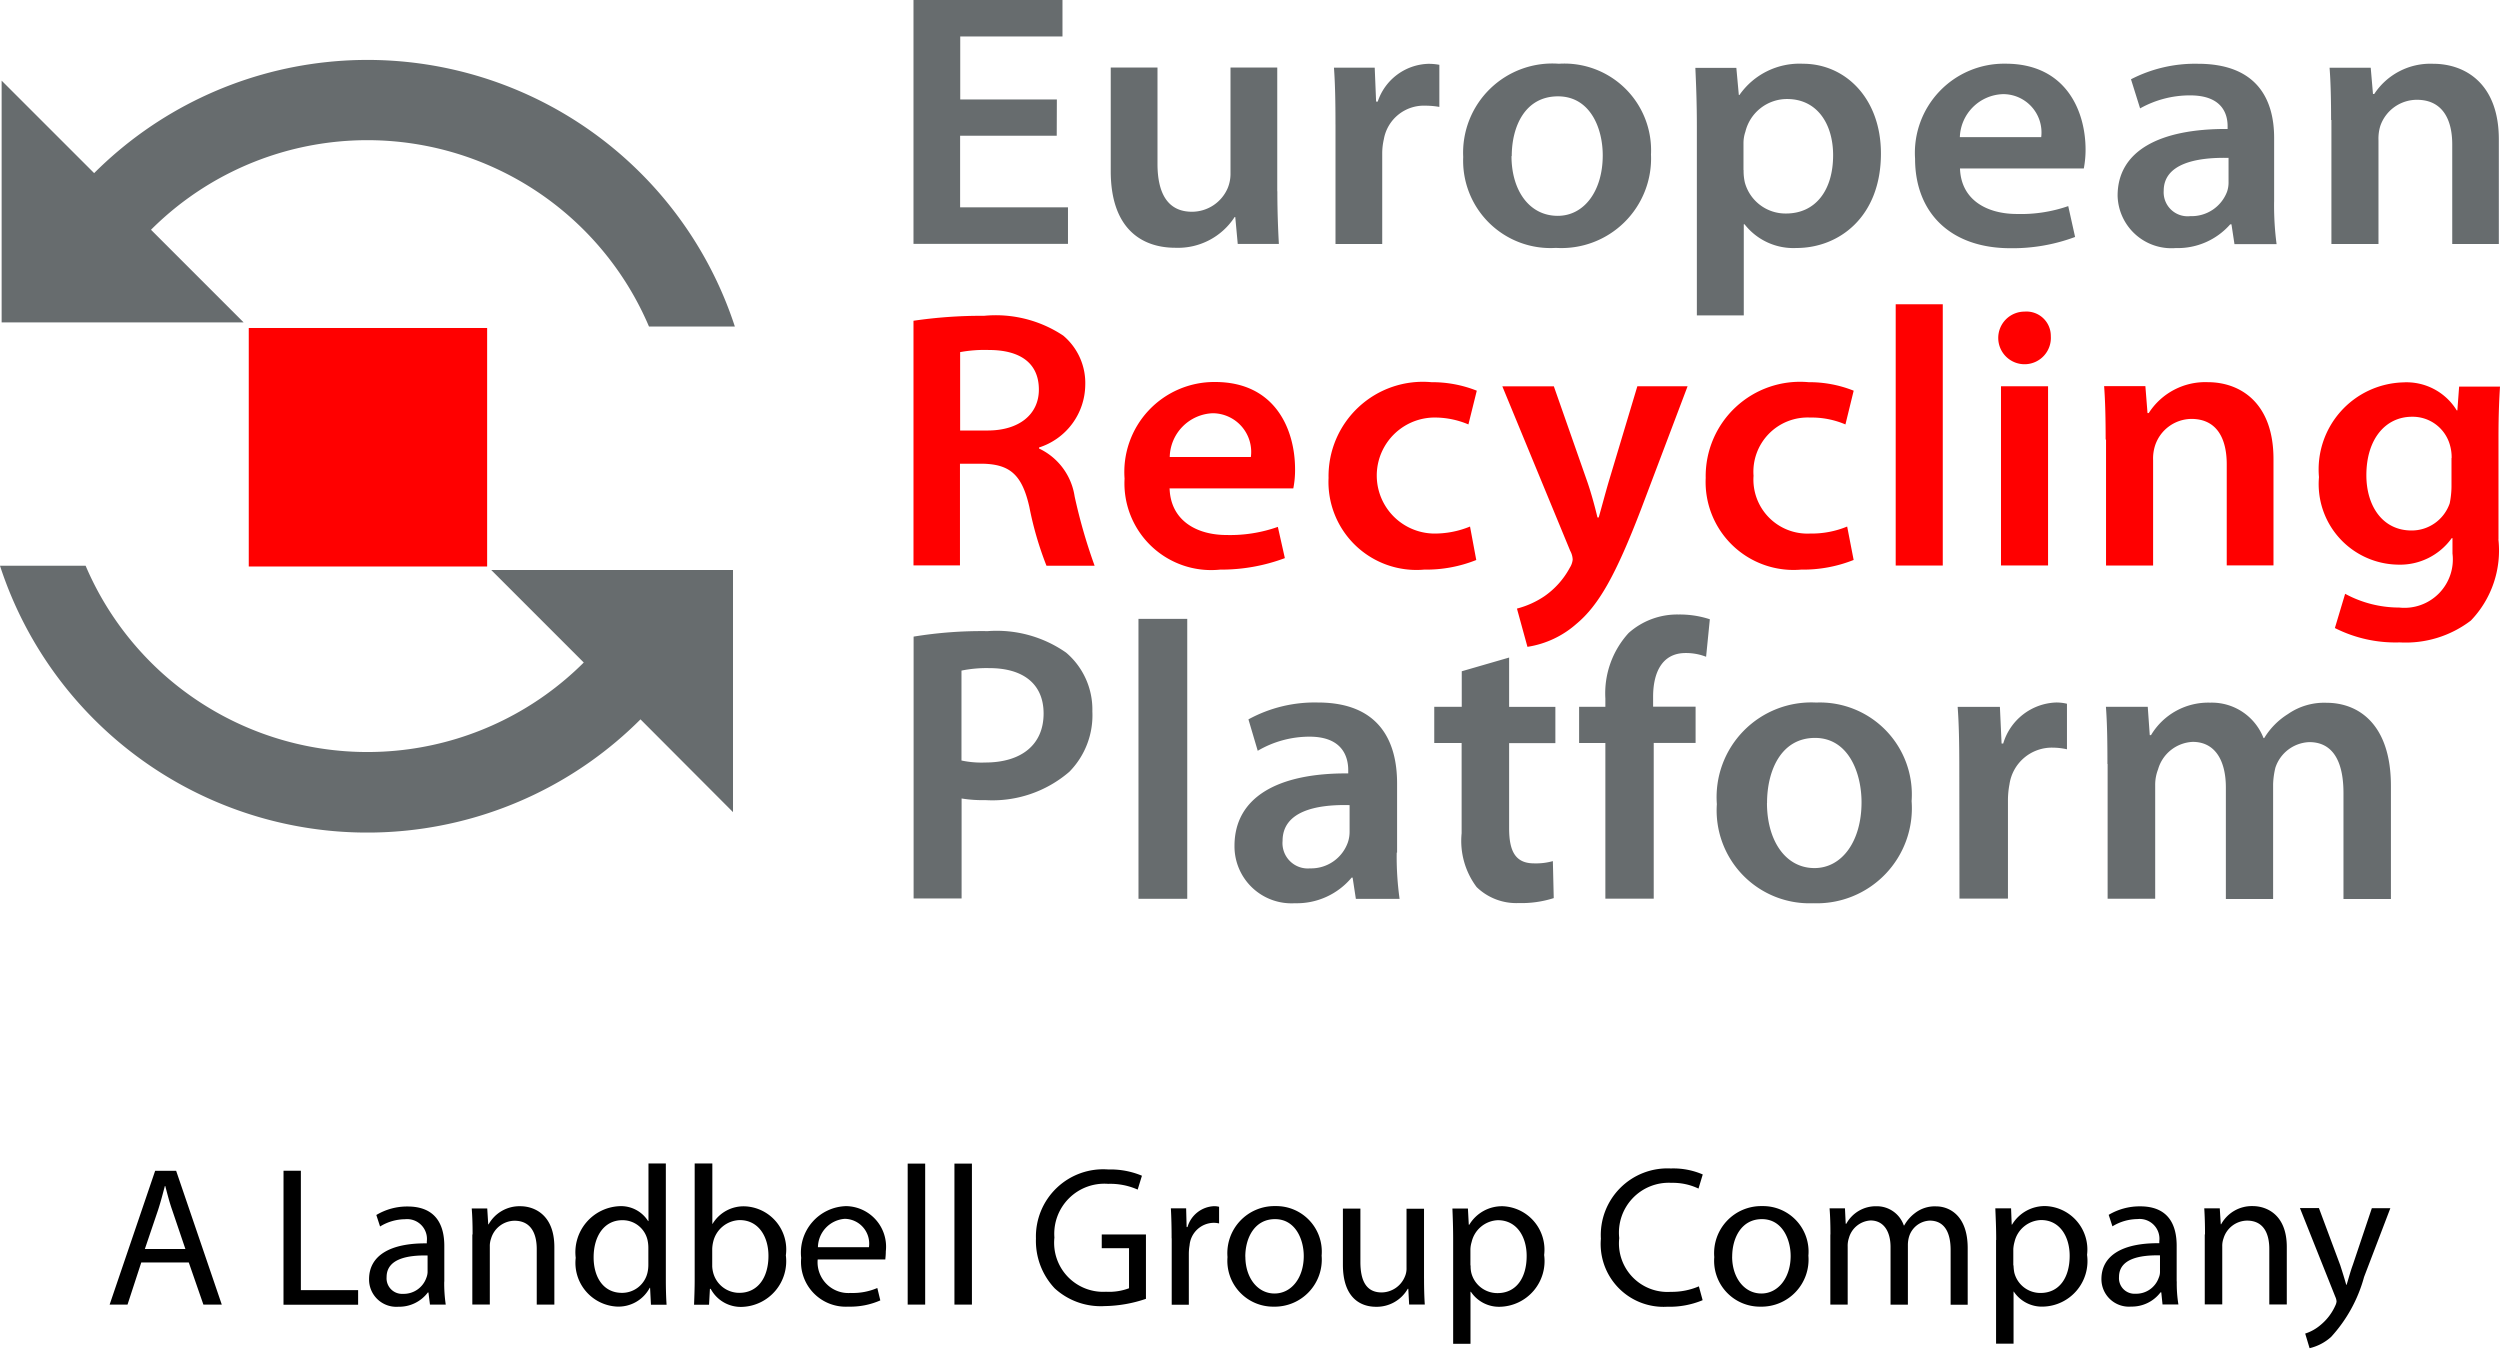 <svg viewBox="0 0 100.91 54.431" height="54.431" width="100.91" xmlns:xlink="http://www.w3.org/1999/xlink" xmlns="http://www.w3.org/2000/svg"><defs><style>.a{clip-path:url(#a);}.b{fill:#676c6e;}.c{fill:red;}</style><clipPath id="a"><path d="M0,0H100.91V54.431H0Z"></path></clipPath></defs><g class="a"><path transform="translate(0 -2.378)" d="M19.829,25.386l3.734,3.734A12.362,12.362,0,0,1,3.456,25.214H0a15.589,15.589,0,0,0,25.853,6.2l3.734,3.744V25.386Zm-10-10L6.095,11.652a12.352,12.352,0,0,1,20.1,3.905h3.466A15.6,15.6,0,0,0,3.8,9.366L.066,5.633V15.39H9.824Z" class="b"></path></g><g class="a"><path transform="translate(-9.859 -13.001)" d="M19.9,26.24h9.622v9.627H19.9Z" class="c"></path></g><g class="a"><path transform="translate(-36.208)" d="M78.862,5.479h-3.9V8.37h4.354V9.844H73.08V0h6.014V1.473H74.967V4.016h3.9m8.9,3.7c0,.843.03,1.544.061,2.129H86.168l-.1-1.085h-.025a2.722,2.722,0,0,1-2.392,1.241c-1.362,0-2.609-.772-2.609-3.093V2.725h1.887V6.61c0,1.176.4,1.937,1.393,1.937a1.572,1.572,0,0,0,1.443-.959,1.511,1.511,0,0,0,.111-.555V2.725h1.887v5Zm2.346-2.694c0-.959-.015-1.65-.061-2.291h1.645L91.753,4.1h.066a2.223,2.223,0,0,1,2.043-1.524,2.378,2.378,0,0,1,.444.04v1.7a3.163,3.163,0,0,0-.555-.05,1.639,1.639,0,0,0-1.685,1.352A2.617,2.617,0,0,0,92,6.166V9.849H90.114V5.025Zm12.735,1.2a3.617,3.617,0,0,1-3.835,3.784,3.526,3.526,0,0,1-3.744-3.668A3.6,3.6,0,0,1,99.13,2.573a3.5,3.5,0,0,1,3.719,3.653M97.218,6.3c0,1.372.706,2.412,1.867,2.412,1.07,0,1.816-1.009,1.816-2.442,0-1.11-.515-2.381-1.806-2.381-1.337,0-1.867,1.226-1.867,2.412M104.7,5.1c0-.933-.03-1.69-.061-2.361h1.655l.1,1.095h.025a2.954,2.954,0,0,1,2.563-1.261c1.715,0,3.148,1.4,3.148,3.623,0,2.573-1.705,3.814-3.406,3.814a2.5,2.5,0,0,1-2.1-.959h-.03V12.73H104.7V5.106Zm1.887,1.766a2.039,2.039,0,0,0,.05.5A1.7,1.7,0,0,0,108.3,8.618c1.2,0,1.9-.949,1.9-2.351,0-1.261-.641-2.27-1.857-2.27a1.73,1.73,0,0,0-1.685,1.322,1.428,1.428,0,0,0-.076.454V6.867Zm8.734-.071c.04,1.287,1.1,1.842,2.3,1.842a5.8,5.8,0,0,0,2.069-.318l.277,1.246a7.212,7.212,0,0,1-2.609.454c-2.422,0-3.85-1.433-3.85-3.613a3.6,3.6,0,0,1,3.653-3.835c2.437,0,3.229,1.907,3.229,3.471a4.073,4.073,0,0,1-.071.757h-5ZM118.6,5.53A1.546,1.546,0,0,0,117.051,3.8a1.8,1.8,0,0,0-1.736,1.736h3.28Zm9.4,2.609a11.926,11.926,0,0,0,.1,1.715h-1.7l-.121-.8h-.05a2.817,2.817,0,0,1-2.2.959A2.173,2.173,0,0,1,121.683,7.9c0-1.8,1.675-2.709,4.44-2.694V5.091c0-.469-.2-1.241-1.514-1.241a4.109,4.109,0,0,0-2.018.525L122.223,3.2a5.634,5.634,0,0,1,2.7-.626c2.392,0,3.078,1.443,3.078,2.992V8.143Zm-1.842-1.766c-1.342-.03-2.614.252-2.614,1.327a.967.967,0,0,0,1.075,1.024A1.529,1.529,0,0,0,126.1,7.74a1.139,1.139,0,0,0,.061-.4V6.362Zm4.142-1.529c0-.807-.015-1.5-.061-2.109H131.9l.091,1.06h.05a2.71,2.71,0,0,1,2.371-1.221c1.312,0,2.659.807,2.659,3.053V9.849H135.19V5.828c0-1.019-.4-1.8-1.428-1.8a1.564,1.564,0,0,0-1.473,1.049,1.722,1.722,0,0,0-.076.58V9.849h-1.9V4.844Z" class="b"></path></g><g class="a"><path transform="translate(-36.208 -12.059)" d="M73.08,25.006a18.955,18.955,0,0,1,2.851-.2,4.915,4.915,0,0,1,3.194.8,2.5,2.5,0,0,1,.888,2.008,2.681,2.681,0,0,1-1.867,2.508v.04a2.556,2.556,0,0,1,1.438,1.932,21.971,21.971,0,0,0,.807,2.8H78.448a13.569,13.569,0,0,1-.691-2.371c-.293-1.3-.782-1.715-1.857-1.746h-.944V34.88H73.08V25.011Zm1.867,4.43h1.125c1.277,0,2.069-.656,2.069-1.65,0-1.1-.792-1.6-2.018-1.6a5.447,5.447,0,0,0-1.16.086v3.164Zm8.471,2.351c.05,1.3,1.11,1.867,2.3,1.867a5.765,5.765,0,0,0,2.069-.328l.283,1.261a7.307,7.307,0,0,1-2.614.464A3.5,3.5,0,0,1,81.6,31.378a3.632,3.632,0,0,1,3.653-3.9c2.442,0,3.229,1.932,3.229,3.522a3.809,3.809,0,0,1-.071.772h-5Zm3.28-1.282a1.561,1.561,0,0,0-1.544-1.766,1.809,1.809,0,0,0-1.731,1.766H86.7Zm9.1,4.157a5.432,5.432,0,0,1-2.109.389,3.55,3.55,0,0,1-3.855-3.7,3.808,3.808,0,0,1,4.157-3.865,4.866,4.866,0,0,1,1.826.343l-.338,1.362a3.476,3.476,0,0,0-1.428-.278,2.342,2.342,0,0,0,.005,4.682,3.741,3.741,0,0,0,1.488-.283l.252,1.352Zm3.128-7.013,1.362,3.885c.151.439.3.989.4,1.413h.05c.121-.424.262-.959.4-1.433l1.16-3.865h2.028l-1.867,4.934c-1.034,2.7-1.726,3.91-2.614,4.652a3.874,3.874,0,0,1-1.983.933l-.424-1.544a3.587,3.587,0,0,0,1.11-.5,3.3,3.3,0,0,0,1.024-1.15.756.756,0,0,0,.116-.328.8.8,0,0,0-.1-.353l-2.74-6.64h2.069Zm12.1,7.013a5.513,5.513,0,0,1-2.119.389,3.548,3.548,0,0,1-3.85-3.7,3.808,3.808,0,0,1,4.157-3.865,4.81,4.81,0,0,1,1.816.343l-.333,1.362a3.476,3.476,0,0,0-1.428-.278,2.189,2.189,0,0,0-2.281,2.351,2.18,2.18,0,0,0,2.286,2.331,3.749,3.749,0,0,0,1.493-.283l.262,1.352Zm1.7-10.323h1.9V34.885h-1.9Zm6.261,1.292a1.062,1.062,0,1,1-1.06-.994.982.982,0,0,1,1.06.994m-2.018,2.018h1.907v7.235h-1.9V27.65ZM121.2,29.8c0-.833-.015-1.529-.061-2.154h1.665l.086,1.085h.05a2.713,2.713,0,0,1,2.381-1.246c1.3,0,2.654.817,2.654,3.1V34.88h-1.887V30.8c0-1.044-.4-1.832-1.428-1.832a1.561,1.561,0,0,0-1.463,1.07,1.719,1.719,0,0,0-.081.6v4.248h-1.9V29.8Zm15.853,4.026a4.082,4.082,0,0,1-1.11,3.28,4.331,4.331,0,0,1-2.876.883,5.408,5.408,0,0,1-2.614-.58l.414-1.382a4.569,4.569,0,0,0,2.18.555A1.954,1.954,0,0,0,135.2,34.4V33.78h-.03a2.567,2.567,0,0,1-2.18,1.07,3.251,3.251,0,0,1-3.179-3.532,3.514,3.514,0,0,1,3.391-3.824,2.378,2.378,0,0,1,2.17,1.13h.025l.071-.959h1.65c-.03.484-.061,1.075-.061,2.069v4.1Zm-1.887-3.28a1.772,1.772,0,0,0-.061-.494,1.561,1.561,0,0,0-1.539-1.171c-1.06,0-1.842.888-1.842,2.361,0,1.231.646,2.23,1.826,2.23a1.624,1.624,0,0,0,1.539-1.1,3.621,3.621,0,0,0,.071-.656V30.551Z" class="c"></path></g><g class="a"><path transform="translate(-36.208 -24.356)" d="M73.08,50.053a17.014,17.014,0,0,1,2.992-.222,4.889,4.889,0,0,1,3.169.868A3.013,3.013,0,0,1,80.3,53.07a3.25,3.25,0,0,1-.928,2.437,4.754,4.754,0,0,1-3.391,1.145,5.253,5.253,0,0,1-.959-.066v4.036H73.085V50.053Zm1.937,5a3.868,3.868,0,0,0,.959.081c1.463,0,2.356-.722,2.356-1.978,0-1.2-.833-1.832-2.19-1.832a5.083,5.083,0,0,0-1.125.1v3.623Zm7.144-5.717H84.13v11.3H82.162Zm10.424,9.435a12.2,12.2,0,0,0,.116,1.867H90.936l-.131-.858h-.04a2.882,2.882,0,0,1-2.291,1.034A2.3,2.3,0,0,1,86.037,58.5c0-1.958,1.736-2.947,4.591-2.926v-.131c0-.5-.2-1.352-1.564-1.352a4.121,4.121,0,0,0-2.089.57L86.6,53.393a5.568,5.568,0,0,1,2.8-.681c2.487,0,3.2,1.574,3.2,3.259v2.8Zm-1.907-1.917c-1.388-.035-2.7.267-2.7,1.443a1.022,1.022,0,0,0,1.11,1.11,1.574,1.574,0,0,0,1.529-1.06,1.325,1.325,0,0,0,.066-.429v-1.06ZM97.122,50.9v1.988h1.867v1.463H97.122v3.431c0,.933.252,1.423,1.009,1.423a2.534,2.534,0,0,0,.757-.091l.035,1.493a4.261,4.261,0,0,1-1.413.2,2.3,2.3,0,0,1-1.7-.646,3.108,3.108,0,0,1-.605-2.17V54.347H94.1V52.884h1.11V51.451l1.917-.555Zm3.885,9.738V54.347h-1.06V52.884h1.06v-.333a3.61,3.61,0,0,1,.938-2.644,2.942,2.942,0,0,1,2.018-.747,3.9,3.9,0,0,1,1.261.192l-.151,1.514a2.221,2.221,0,0,0-.827-.151c-.969,0-1.312.817-1.312,1.766v.4h1.715v1.463h-1.69v6.287h-1.953Zm12.361-3.946a3.837,3.837,0,0,1-3.976,4.122,3.748,3.748,0,0,1-3.885-4,3.822,3.822,0,0,1,4.011-4.1,3.713,3.713,0,0,1,3.85,3.976m-5.838.081c0,1.493.732,2.624,1.917,2.624,1.12,0,1.9-1.095,1.9-2.654,0-1.211-.54-2.6-1.877-2.6-1.382,0-1.937,1.337-1.937,2.624m7.76-1.377c0-1.06-.015-1.8-.066-2.5h1.705L117,54.367h.066a2.313,2.313,0,0,1,2.119-1.655,1.787,1.787,0,0,1,.454.05V54.6a2.687,2.687,0,0,0-.57-.066,1.728,1.728,0,0,0-1.751,1.483,3.455,3.455,0,0,0-.061.605v4.006H115.3Zm5.979-.192c0-.893-.01-1.64-.061-2.311H122.9l.081,1.145h.05a2.687,2.687,0,0,1,2.387-1.312,2.239,2.239,0,0,1,2.154,1.428h.03a2.933,2.933,0,0,1,.959-.969,2.555,2.555,0,0,1,1.554-.454c1.3,0,2.6.873,2.6,3.355v4.566H130.8V56.365c0-1.292-.439-2.054-1.377-2.054a1.5,1.5,0,0,0-1.372,1.034,3.266,3.266,0,0,0-.091.656v4.642h-1.907v-4.5c0-1.08-.429-1.842-1.337-1.842a1.527,1.527,0,0,0-1.4,1.11,1.718,1.718,0,0,0-.116.641v4.581H121.28V55.194Z" class="b"></path></g><g class="a"><path transform="translate(-4.345 -46.117)" d="M10.047,97.076l-.555,1.7H8.77l1.837-5.4h.848l1.842,5.4h-.742l-.59-1.7Zm1.781-.545-.53-1.564c-.121-.343-.2-.666-.283-.979H11c-.086.323-.172.656-.278.979l-.53,1.564h1.63Zm3.961-3.158h.7v4.818H18.8v.59H15.788m6.488-.938a5.838,5.838,0,0,0,.061.933H21.7l-.061-.489h-.025a1.446,1.446,0,0,1-1.186.575,1.1,1.1,0,0,1-1.186-1.11c0-.944.833-1.463,2.331-1.448v-.081a.8.8,0,0,0-.878-.893,1.951,1.951,0,0,0-1.009.293l-.151-.464a2.411,2.411,0,0,1,1.261-.343c1.191,0,1.483.807,1.483,1.589v1.448ZM21.6,96.793c-.777-.015-1.65.121-1.65.873a.627.627,0,0,0,.666.676.969.969,0,0,0,.938-.646.707.707,0,0,0,.05-.222V96.8Zm1.821-.848c0-.4-.01-.732-.035-1.049h.626l.04.641h.015a1.427,1.427,0,0,1,1.282-.732c.54,0,1.372.323,1.372,1.65v2.321H26.01v-2.24c0-.626-.232-1.145-.9-1.145a1,1,0,0,0-.944.722.886.886,0,0,0-.05.323v2.336h-.706V95.946Zm7.8-2.866v4.692c0,.343.01.737.03,1.009h-.631l-.035-.681h-.015a1.427,1.427,0,0,1-1.322.757,1.767,1.767,0,0,1-1.665-1.968,1.862,1.862,0,0,1,1.746-2.084,1.293,1.293,0,0,1,1.176.6h.015V93.08h.706Zm-.706,3.4a1.479,1.479,0,0,0-.03-.293,1.03,1.03,0,0,0-1.019-.817c-.732,0-1.16.641-1.16,1.5,0,.787.383,1.433,1.145,1.433a1.052,1.052,0,0,0,1.034-.838,1.4,1.4,0,0,0,.03-.3v-.686Zm1.877-3.4h.706v2.437h.01a1.46,1.46,0,0,1,1.322-.706,1.743,1.743,0,0,1,1.635,1.978,1.845,1.845,0,0,1-1.741,2.079,1.375,1.375,0,0,1-1.292-.727H33l-.035.641h-.605c.01-.267.025-.656.025-1.009V93.08Zm.7,4.137a1.267,1.267,0,0,0,.035.252,1.089,1.089,0,0,0,1.06.833c.737,0,1.176-.605,1.176-1.493,0-.777-.4-1.443-1.16-1.443a1.131,1.131,0,0,0-1.07.873,1.461,1.461,0,0,0-.04.288v.7Zm4.258-.257a1.243,1.243,0,0,0,1.332,1.347,2.5,2.5,0,0,0,1.075-.2l.121.5a3,3,0,0,1-1.287.252,1.807,1.807,0,0,1-1.907-1.968,1.878,1.878,0,0,1,1.816-2.089,1.639,1.639,0,0,1,1.6,1.826c0,.151-.015.252-.02.328H37.353Zm2.069-.5a1,1,0,0,0-.974-1.145,1.167,1.167,0,0,0-1.085,1.145Zm1.564-3.375h.706v5.691h-.706Zm1.887,0h.706v5.691h-.706Zm7.73,5.459a5.375,5.375,0,0,1-1.665.293,2.752,2.752,0,0,1-2.018-.716,2.79,2.79,0,0,1-.757-2.008,2.715,2.715,0,0,1,2.926-2.79,3.27,3.27,0,0,1,1.352.252l-.172.56a2.72,2.72,0,0,0-1.191-.232,2.021,2.021,0,0,0-2.17,2.17,1.979,1.979,0,0,0,2.084,2.185,2.283,2.283,0,0,0,.928-.141V96.5H48.816v-.555H50.6v2.593ZM51.636,96.1c0-.454-.01-.848-.03-1.211h.616l.02.757h.035a1.169,1.169,0,0,1,1.075-.843.817.817,0,0,1,.2.025V95.5a.916.916,0,0,0-.242-.025.992.992,0,0,0-.949.908,2.076,2.076,0,0,0-.03.328v2.069h-.691V96.1Zm6.055.7a1.9,1.9,0,0,1-1.932,2.059,1.849,1.849,0,0,1-1.867-2,1.9,1.9,0,0,1,1.932-2.059,1.838,1.838,0,0,1,1.867,2m-3.078.04c0,.848.489,1.488,1.176,1.488s1.181-.636,1.181-1.514c0-.656-.328-1.488-1.16-1.488s-1.2.767-1.2,1.514m7.215.873q0,.605.03,1.06h-.631l-.035-.636h-.02a1.444,1.444,0,0,1-1.282.727c-.605,0-1.337-.338-1.337-1.7V94.9h.706v2.154c0,.737.222,1.231.858,1.231a1.028,1.028,0,0,0,.938-.641.8.8,0,0,0,.066-.353V94.906h.706v2.825ZM63,96.168c0-.5-.015-.908-.03-1.271h.626l.035.656h.02a1.537,1.537,0,0,1,1.377-.747,1.756,1.756,0,0,1,1.645,1.968,1.844,1.844,0,0,1-1.766,2.089,1.364,1.364,0,0,1-1.191-.605H63.7v2.1H63V96.173Zm.706,1.024a1.111,1.111,0,0,0,.025.293,1.084,1.084,0,0,0,1.06.827c.747,0,1.176-.605,1.176-1.5,0-.777-.4-1.443-1.16-1.443a1.133,1.133,0,0,0-1.06.878,1.111,1.111,0,0,0-.05.293V97.2ZM73.065,98.6a3.473,3.473,0,0,1-1.428.262,2.535,2.535,0,0,1-2.674-2.745,2.691,2.691,0,0,1,2.825-2.836,2.992,2.992,0,0,1,1.287.242l-.172.57a2.412,2.412,0,0,0-1.09-.232,2.011,2.011,0,0,0-2.109,2.23,1.96,1.96,0,0,0,2.079,2.17,2.772,2.772,0,0,0,1.135-.222l.151.555Zm4.274-1.8a1.9,1.9,0,0,1-1.932,2.059,1.849,1.849,0,0,1-1.867-2,1.9,1.9,0,0,1,1.932-2.059,1.838,1.838,0,0,1,1.867,2m-3.078.04c0,.848.489,1.488,1.181,1.488.676,0,1.181-.636,1.181-1.514,0-.656-.328-1.488-1.16-1.488s-1.2.767-1.2,1.514m3.966-.9c0-.4-.01-.732-.035-1.049h.621l.03.621h.025a1.354,1.354,0,0,1,1.221-.706,1.15,1.15,0,0,1,1.1.777h.015a1.6,1.6,0,0,1,.434-.5,1.3,1.3,0,0,1,.858-.272c.5,0,1.271.338,1.271,1.685v2.286H83.08v-2.21c0-.742-.272-1.186-.843-1.186a.91.91,0,0,0-.832.641,1.189,1.189,0,0,0-.05.353v2.4h-.7V96.455c0-.626-.272-1.075-.807-1.075a.964.964,0,0,0-.873.706.981.981,0,0,0-.05.353v2.336h-.7V95.951Zm6.69.222c0-.5-.02-.908-.035-1.271h.636l.025.656h.015a1.537,1.537,0,0,1,1.377-.747,1.756,1.756,0,0,1,1.65,1.968,1.838,1.838,0,0,1-1.766,2.089,1.364,1.364,0,0,1-1.191-.605h-.01v2.1h-.706V96.173Zm.7,1.024a1.8,1.8,0,0,0,.03.293,1.084,1.084,0,0,0,1.06.827c.747,0,1.176-.605,1.176-1.5,0-.777-.4-1.443-1.15-1.443a1.136,1.136,0,0,0-1.075.878,1.364,1.364,0,0,0-.05.293V97.2Zm6.589.651a5.274,5.274,0,0,0,.066.933h-.641l-.05-.489h-.03a1.453,1.453,0,0,1-1.186.575,1.11,1.11,0,0,1-1.2-1.11c0-.944.838-1.463,2.336-1.448v-.081a.8.8,0,0,0-.883-.893,1.965,1.965,0,0,0-1.009.293l-.151-.464a2.449,2.449,0,0,1,1.271-.343c1.186,0,1.473.807,1.473,1.589v1.448Zm-.681-1.049c-.777-.015-1.65.121-1.65.873a.627.627,0,0,0,.666.676.964.964,0,0,0,.938-.646.591.591,0,0,0,.05-.222V96.8Zm1.821-.848c0-.4-.01-.732-.03-1.049h.626l.04.641H94a1.412,1.412,0,0,1,1.277-.732c.535,0,1.372.323,1.372,1.65v2.321h-.706v-2.24c0-.626-.232-1.145-.9-1.145a1.006,1.006,0,0,0-.949.722.886.886,0,0,0-.05.323v2.336h-.706V95.946Zm4.6-1.055.858,2.3c.081.252.177.555.242.792h.015c.076-.237.151-.535.252-.807l.767-2.286h.747l-1.06,2.775a5.86,5.86,0,0,1-1.332,2.422,1.968,1.968,0,0,1-.868.454l-.177-.59a1.781,1.781,0,0,0,.616-.343,2.137,2.137,0,0,0,.6-.787.49.49,0,0,0,.05-.166.541.541,0,0,0-.05-.187l-1.428-3.582h.767Z"></path></g></svg>